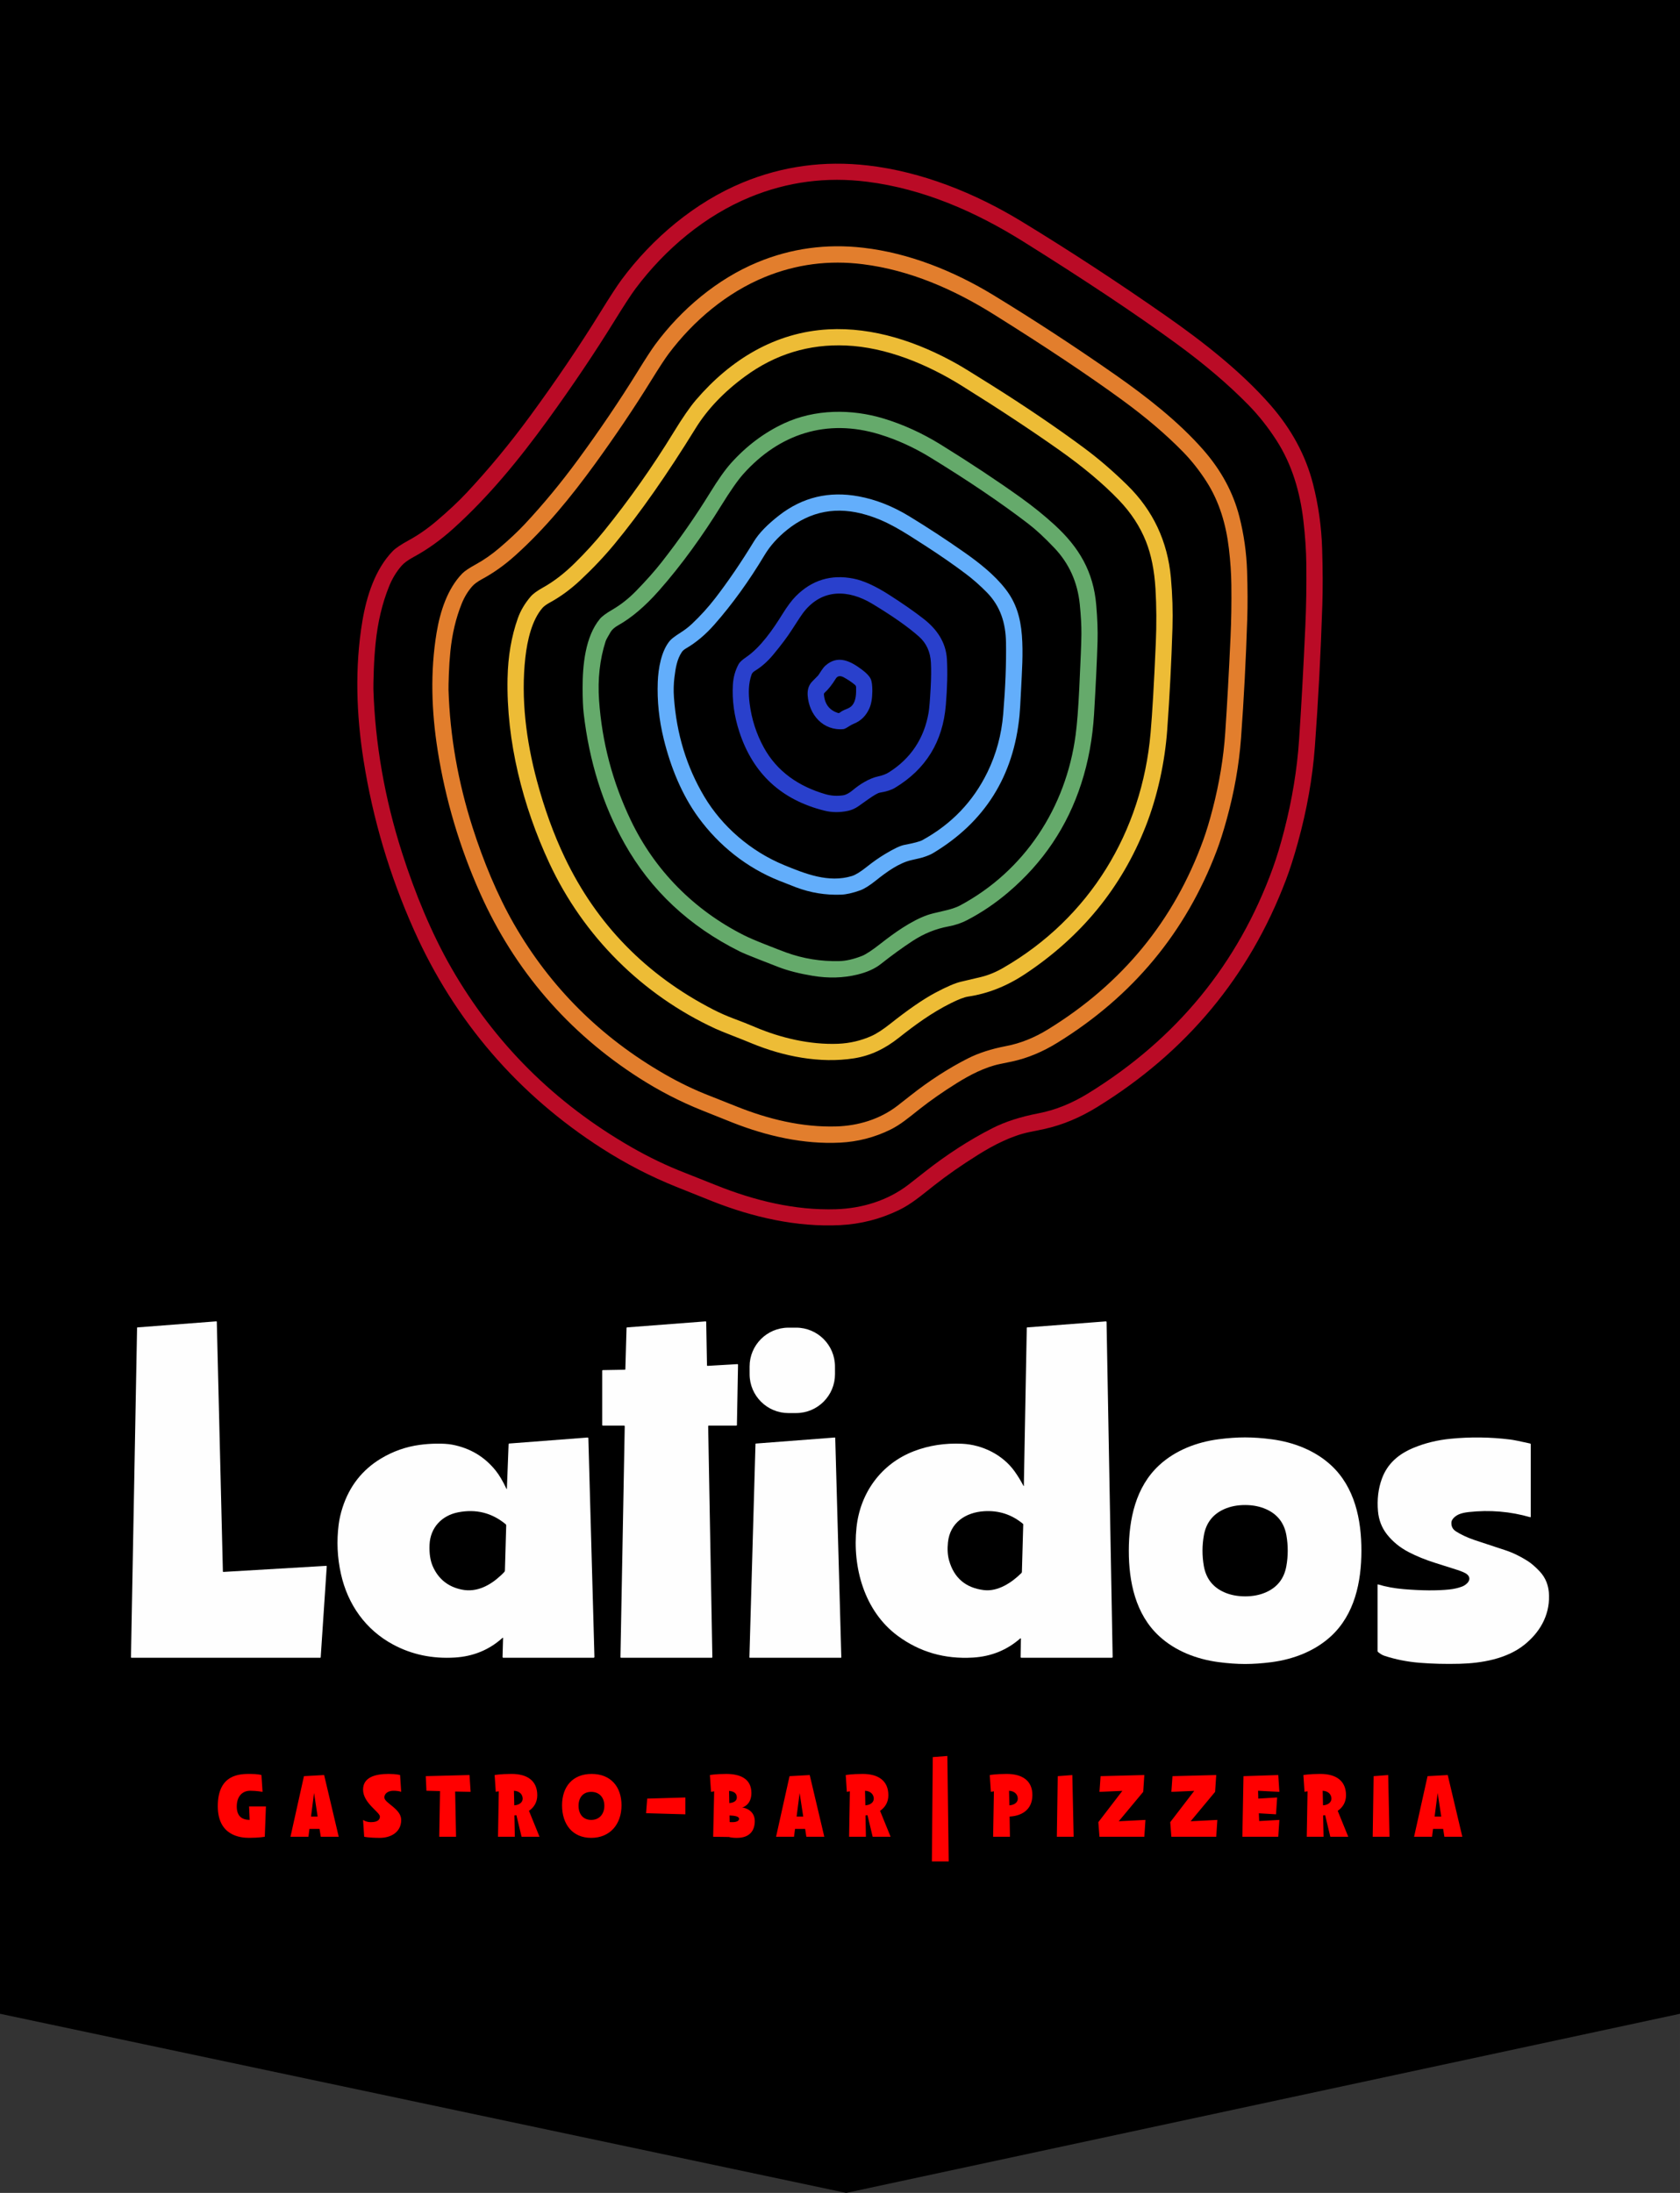 <?xml version="1.0" encoding="UTF-8"?>
<svg xmlns="http://www.w3.org/2000/svg" xmlns:xlink="http://www.w3.org/1999/xlink" xmlns:xodm="http://www.corel.com/coreldraw/odm/2003" xml:space="preserve" width="35.983mm" height="46.963mm" version="1.1" style="shape-rendering:geometricPrecision; text-rendering:geometricPrecision; image-rendering:optimizeQuality; fill-rule:evenodd; clip-rule:evenodd" viewBox="0 0 2303.95 3006.99">
 <rect x="0" y="0" width="2303.95" height="3006.99" fill="#333333" stroke="none"/>
 <defs>
  <style type="text/css">
   
    .fil7 {fill:#FEFEFE;fill-rule:nonzero}
    .fil0 {fill:black;fill-rule:nonzero}
    .fil6 {fill:#2940CC;fill-rule:nonzero}
    .fil5 {fill:#63AEFB;fill-rule:nonzero}
    .fil4 {fill:#65AA6B;fill-rule:nonzero}
    .fil1 {fill:#BA0B26;fill-rule:nonzero}
    .fil2 {fill:#E27E2D;fill-rule:nonzero}
    .fil3 {fill:#EDBC36;fill-rule:nonzero}
    .fil8 {fill:red;fill-rule:nonzero}
   
  </style>
 </defs>
 <g id="Capa_x0020_1">
  <polygon class="fil0" points="-0,0 2303.95,0 2303.95,2761.35 1160.45,3006.99 -0,2761.35 "></polygon>
  <g id="_2122867480528">
   <path class="fil1" d="M1803.21 1023.85c-3.18,42.98 -10.94,86.81 -23.29,131.49 -5.48,19.86 -10.92,36.89 -16.31,51.08 -50.12,132.24 -136.39,236.09 -258.79,311.52 -24.04,14.83 -48.43,24.93 -73.15,30.3 -2.16,0.48 -8.89,1.87 -20.19,4.17 -24.17,4.96 -49.02,17.86 -70.03,31.01 -22.67,14.19 -42.78,28.2 -60.35,42.06 -18.24,14.37 -31.25,25.52 -47.87,33.62 -25.58,12.48 -52.66,19.43 -81.23,20.86 -59.25,2.95 -119.38,-10.76 -174.75,-32.61 -0.73,-0.29 -17.29,-6.92 -49.69,-19.89 -35.11,-14.07 -69.04,-31.57 -101.79,-52.53 -115.34,-73.79 -202.46,-175.16 -258.02,-299.57 -33.45,-74.88 -56.51,-152.45 -69.16,-232.72 -9.91,-62.92 -12.18,-127.39 -1.69,-190.55 5.79,-34.75 17.59,-71.51 41.64,-96.36 3.89,-4.02 11.31,-9.02 22.25,-15 12.94,-7.07 25.64,-15.9 38.1,-26.51 16.35,-13.91 30.04,-26.74 41.07,-38.53 30.27,-32.35 59.26,-67.38 86.96,-105.12 35.2,-47.98 67.26,-95.34 96.2,-142.09 13.48,-21.8 23.22,-36.75 29.21,-44.85 42.07,-56.84 100.59,-106.21 166.19,-133.31 54.46,-22.53 111.68,-30.34 171.67,-23.43 73.76,8.49 146.8,37.75 210.95,76.84 66.05,40.23 132.14,83.45 198.29,129.66 49.67,34.73 102.33,75.69 142.86,122.01 28.95,33.1 48.42,69.2 58.39,108.3 7.36,28.77 11.53,58.27 12.5,88.49 0.91,28.95 1,54.68 0.27,77.19 -2.14,66.04 -5.55,130.85 -10.23,194.43zm-1290.57 -105.4c-0.48,14.19 -0.67,23.02 -0.56,26.5 2.41,75.27 15.53,150.14 39.36,224.61 17.56,54.89 40.29,110.28 67.79,158.1 59.39,103.19 141.45,184.88 246.21,245.09 24.44,14.07 49.21,25.94 74.32,35.64 5.91,2.27 20.39,8.02 43.46,17.27 51.19,20.48 106.8,34.27 163.29,32.48 35.47,-1.13 70.66,-11.73 99.09,-33.49 3.59,-2.75 10.94,-8.52 22.06,-17.29 30.54,-24.08 61.57,-44.15 93.1,-60.22 17.49,-8.92 38.62,-15.76 63.37,-20.51 22.92,-4.39 45.63,-13.5 68.11,-27.33 121.28,-74.68 205.75,-177.74 253.39,-309.18 5.28,-14.6 10.44,-31.69 15.48,-51.25 10.89,-42.28 17.69,-83.59 20.4,-123.91 3.11,-45.82 5.98,-97.94 8.62,-156.36 1.25,-27.33 1.7,-55.9 1.34,-85.73 -0.22,-18.48 -1.56,-38.18 -4.01,-59.06 -4.6,-39.27 -15.64,-76.97 -36.84,-109.88 -11.62,-18.06 -24.51,-34.33 -38.66,-48.78 -27.6,-28.15 -60.56,-56.18 -98.88,-84.12 -55.74,-40.65 -125.82,-87.33 -210.22,-140.08 -65.44,-40.88 -137.11,-72.15 -213.79,-81.76 -55.6,-6.98 -108.98,0.01 -160.16,20.99 -62.14,25.49 -116.6,71.27 -157.22,125.43 -5.94,7.95 -15.69,22.88 -29.26,44.82 -27.15,43.89 -57.49,88.97 -91.03,135.23 -39.63,54.65 -81.31,105.54 -129.86,149.29 -17.49,15.78 -35.63,28.74 -54.4,38.87 -7.52,4.07 -12.97,8.04 -16.36,11.92 -7.11,8.12 -12.81,17.5 -17.11,28.14 -9.5,23.43 -15.68,49.49 -18.56,78.18 -1.22,12.04 -2.04,24.18 -2.47,36.41z"></path>
   <path class="fil2" d="M1701.91 1012.56c-2.68,36.28 -9.22,73.29 -19.63,111.03 -4.62,16.78 -9.21,31.16 -13.76,43.16 -42.28,111.68 -115.11,199.39 -218.47,263.13 -20.3,12.53 -40.88,21.07 -61.74,25.62 -1.84,0.41 -7.52,1.59 -17.05,3.53 -20.43,4.21 -41.39,15.1 -59.14,26.21 -19.14,11.97 -36.12,23.82 -50.95,35.53 -15.39,12.15 -26.37,21.55 -40.43,28.4 -21.6,10.55 -44.46,16.43 -68.59,17.65 -50.01,2.52 -100.8,-9.05 -147.58,-27.5 -0.62,-0.23 -14.62,-5.83 -41.98,-16.78 -29.65,-11.85 -58.3,-26.62 -85.97,-44.31 -97.43,-62.3 -171.03,-147.87 -217.99,-252.93 -28.26,-63.22 -47.74,-128.72 -58.45,-196.49 -8.4,-53.14 -10.33,-107.58 -1.49,-160.91 4.87,-29.37 14.83,-60.4 35.13,-81.39 3.3,-3.39 9.57,-7.61 18.79,-12.66 10.92,-5.98 21.65,-13.45 32.18,-22.41 13.8,-11.74 25.36,-22.6 34.67,-32.55 25.54,-27.31 50.01,-56.9 73.39,-88.78 29.72,-40.54 56.79,-80.55 81.2,-120.03 11.37,-18.4 19.59,-31.03 24.66,-37.89 35.5,-48 84.92,-89.72 140.29,-112.61 45.98,-19.04 94.31,-25.66 144.98,-19.84 62.3,7.15 123.98,31.83 178.15,64.82 55.79,33.97 111.63,70.45 167.5,109.45 41.95,29.32 86.45,63.88 120.69,103 24.45,27.94 40.9,58.41 49.34,91.43 6.21,24.31 9.74,49.22 10.58,74.72 0.79,24.46 0.86,46.19 0.24,65.19 -1.79,55.78 -4.64,110.51 -8.57,164.21zm-1086.34 -88.81c-0.41,11.92 -0.57,19.34 -0.48,22.24 2,63.17 12.98,126 32.96,188.49 14.73,46.06 33.79,92.53 56.84,132.67 49.82,86.6 118.66,155.18 206.54,205.73 20.51,11.81 41.29,21.8 62.36,29.93 4.96,1.89 17.11,6.72 36.46,14.48 42.94,17.22 89.61,28.78 137,27.31 29.77,-0.93 59.3,-9.82 83.16,-28.08 3.02,-2.31 9.19,-7.14 18.52,-14.52 25.63,-20.2 51.68,-37.03 78.13,-50.49 14.69,-7.5 32.41,-13.23 53.17,-17.19 19.24,-3.68 38.3,-11.31 57.16,-22.92 101.79,-62.63 172.7,-149.09 212.72,-259.39 4.42,-12.24 8.75,-26.58 12.98,-43 9.16,-35.48 14.88,-70.14 17.17,-103.96 2.61,-38.45 5.03,-82.18 7.28,-131.19 1.06,-22.93 1.43,-46.91 1.13,-71.94 -0.16,-15.51 -1.28,-32.03 -3.35,-49.56 -3.85,-32.96 -13.09,-64.6 -30.89,-92.21 -9.75,-15.17 -20.55,-28.82 -32.42,-40.94 -23.15,-23.63 -50.8,-47.18 -82.95,-70.63 -46.76,-34.11 -105.55,-73.31 -176.36,-117.59 -54.89,-34.33 -115.01,-60.59 -179.35,-68.68 -46.66,-5.87 -91.46,-0.02 -134.41,17.56 -52.15,21.39 -97.85,59.78 -131.97,105.22 -4.98,6.65 -13.16,19.18 -24.55,37.58 -22.79,36.82 -48.26,74.64 -76.41,113.47 -33.28,45.84 -68.27,88.54 -109.02,125.22 -14.68,13.24 -29.89,24.11 -45.65,32.61 -6.3,3.43 -10.88,6.77 -13.73,10.01 -5.96,6.8 -10.74,14.66 -14.35,23.59 -7.98,19.67 -13.18,41.54 -15.61,65.59 -1.02,10.12 -1.7,20.3 -2.06,30.55z"></path>
   <path class="fil3" d="M696.07 929.77c0.62,-29.93 5.32,-57.25 14.08,-81.95 3.71,-10.46 9.56,-20.37 17.54,-29.72 3.25,-3.82 8.99,-8.01 17.22,-12.58 14.58,-8.13 29.08,-19.3 43.51,-33.55 14.71,-14.49 27.99,-29.08 39.86,-43.74 34.52,-42.67 66.43,-87.92 95.72,-135.74 12.17,-19.89 22.3,-34.55 30.39,-43.99 47.58,-55.61 108.92,-92.93 181.66,-96.87 61.58,-3.32 122.68,17.11 177.13,47.82 6.61,3.73 21.85,13.1 45.75,28.11 47.71,29.99 90.61,59.11 128.68,87.37 19.29,14.33 38.69,31.05 58.2,50.15 35.45,34.7 55.44,77.09 59.98,127.17 2.11,23.34 2.82,46.32 2.14,68.94 -1.43,46.63 -3.84,93.19 -7.2,139.68 -3.19,44.15 -13.34,91.11 -29.53,132.29 -32.96,83.75 -88.14,151.27 -165.55,202.57 -25.01,16.56 -51.03,26.85 -78.07,30.84 -5.23,0.79 -13.19,3.85 -23.88,9.18 -25.73,12.85 -48.62,29.5 -70.84,47.12 -19.44,15.39 -39.04,24.77 -61.56,28.33 -46.77,7.39 -97.24,-2.68 -140.38,-20.51 -7.55,-3.12 -15.85,-6.45 -24.9,-9.96 -12.22,-4.76 -20.48,-8.14 -24.77,-10.12 -100.48,-46.29 -181.15,-126.78 -227.9,-227.07 -36.46,-78.26 -59.11,-167.25 -57.29,-253.76zm888.99 -47.84c1.13,-25.93 0.97,-50.85 -0.45,-74.75 -1.5,-24.95 -5.81,-46.44 -12.93,-64.47 -8.18,-20.65 -20.64,-39.7 -37.41,-57.16 -21.44,-22.35 -48.64,-45.15 -81.6,-68.43 -38.88,-27.46 -83.52,-56.89 -133.92,-88.3 -47.63,-29.66 -103.64,-52.7 -158.55,-55.05 -50.8,-2.18 -96.93,11.94 -138.4,42.35 -29.15,21.38 -51.79,45.17 -67.95,71.35 -38.97,63.16 -75.91,115.9 -110.82,158.2 -14.06,17.04 -29.88,33.78 -47.45,50.2 -13.08,12.23 -26.83,22.31 -41.25,30.23 -4.87,2.66 -8.36,5.19 -10.44,7.58 -14.37,16.49 -20.78,44.31 -23.4,67.79 -6.29,56.01 1.07,114.08 15.77,168.91 10.32,38.48 23.04,73.56 38.15,105.24 43.8,91.82 111.72,161.4 203.74,208.73 9.09,4.67 18.64,8.88 28.65,12.61 9.91,3.68 19.55,7.5 28.94,11.49 34.83,14.78 75.07,24.31 113.57,22.81 15.99,-0.65 31.24,-4.19 45.73,-10.63 7.18,-3.2 15.87,-8.85 26.08,-16.95 24.43,-19.4 44.95,-33.53 61.55,-42.38 15.41,-8.21 27.1,-13.25 35.07,-15.1 10.69,-2.5 19.78,-4.64 27.28,-6.43 10.21,-2.44 20.48,-6.65 30.82,-12.61 118.29,-68.22 190.23,-186.29 202.06,-322.03 2.41,-27.53 4.8,-68.6 7.15,-123.22z"></path>
   <path class="fil4" d="M871.97 810.71c14.12,-14.48 25.87,-27.7 35.27,-39.68 24.27,-30.97 46.44,-62.75 66.51,-95.34 11.15,-18.12 20.7,-31.61 28.65,-40.49 21.33,-23.79 45.67,-42.04 73.01,-54.75 42.09,-19.57 92.23,-19.98 136.49,-6.51 26.97,8.17 53.18,20.15 78.63,35.93 40.11,24.85 76.24,48.77 108.41,71.76 17.17,12.26 32.91,24.94 47.2,38.02 33.76,30.87 53.39,64.2 57.27,110.17 1.59,18.72 2.18,35.22 1.77,49.5 -0.77,25.97 -2.36,59.18 -4.77,99.63 -2.02,33.72 -7.86,65.53 -17.54,95.45 -19.02,58.9 -52.44,108.66 -100.24,149.26 -17.71,15.05 -36.46,27.72 -56.26,38.02 -7.82,4.07 -16.38,6.96 -25.7,8.68 -17.29,3.2 -33.6,9.79 -48.91,19.78 -13.87,9.07 -28.48,19.66 -43.83,31.78 -8.17,6.45 -18.91,11.28 -32.21,14.49 -19.28,4.67 -39.61,5.24 -60.99,1.71 -18.26,-3.02 -33.89,-7 -46.91,-11.97 -1.52,-0.59 -10.5,-4.1 -26.96,-10.52 -13.52,-5.29 -22.29,-8.94 -26.35,-10.96 -69.27,-34.47 -121.93,-83.76 -157.96,-147.89 -29.79,-53.03 -48.5,-112.66 -56.12,-178.88 -0.94,-8.16 -1.43,-19.82 -1.44,-34.97 -0.03,-30.58 3.56,-69.93 23.66,-94.24 2.91,-3.52 8.58,-7.72 17,-12.61 11.58,-6.74 22.36,-15.21 32.32,-25.38zm608.12 133.6c1.89,-38.88 2.87,-63.86 2.94,-74.96 0.1,-11.53 -0.66,-25.16 -2.24,-40.88 -3.09,-30.19 -14.7,-55.89 -34.84,-77.11 -13.22,-13.96 -25.15,-25.01 -35.77,-33.15 -37.47,-28.72 -82.29,-59.05 -134.46,-91 -22.37,-13.71 -45.54,-24.24 -69.53,-31.59 -72.29,-22.2 -137.67,-0.72 -186.91,54.48 -7.58,8.5 -17.77,23.1 -30.57,43.8 -24.66,39.9 -54.03,81.02 -85.2,116.2 -18.81,21.24 -37.3,36.96 -55.45,47.18 -5.14,2.89 -8.68,5.98 -10.63,9.26 -3.98,6.64 -6.27,10.9 -6.88,12.77 -8.01,24.88 -11.01,51.87 -8.99,80.96 4,57.39 18.5,112.24 43.53,164.55 32.9,68.78 86.88,123.16 155.02,157.54 6.5,3.27 16.09,7.41 28.78,12.42 14.6,5.77 24.3,9.51 29.1,11.25 23.37,8.48 47.61,12.44 72.74,11.88 9.39,-0.2 19.84,-2.56 31.35,-7.09 5.48,-2.14 14.21,-7.93 26.19,-17.35 18.15,-14.27 41.36,-30.76 63.1,-38.53 4.11,-1.48 11.67,-3.44 22.68,-5.86 9.78,-2.18 17.24,-4.63 22.36,-7.36 88.65,-47.39 145.43,-134.18 158.69,-233.86 2,-15 3.66,-36.18 4.98,-63.54z"></path>
   <path class="fil5" d="M1400.27 945.99c-0.8,17.08 -1.5,28.74 -2.09,34.97 -8.07,83.42 -47.68,146.43 -118.82,189.02 -3.14,1.88 -7.86,3.81 -14.14,5.81 -1.49,0.47 -6.43,1.65 -14.86,3.54 -17.27,3.82 -34.24,16.14 -49.24,28.11 -8.8,7.03 -16.05,11.55 -21.74,13.55 -10.24,3.62 -18.9,5.56 -25.97,5.81 -21.26,0.79 -41.86,-2.57 -61.79,-10.09 -5.07,-1.91 -12.7,-4.9 -22.89,-8.97 -44.61,-17.75 -82.68,-48.14 -110.85,-86.64 -22.78,-31.14 -38.1,-68.97 -47.61,-107.58 -6.48,-26.32 -9.22,-52.49 -8.22,-78.5 0.7,-17.99 4.69,-42.6 16.85,-56.68 2.16,-2.52 7.15,-6.26 14.96,-11.22 5.61,-3.57 10.61,-7.44 15.02,-11.6 11.8,-11.14 22.52,-22.96 32.16,-35.48 17.76,-23.08 35.38,-48.94 52.86,-77.59 6.85,-11.22 18.38,-23.14 34.59,-35.74 32.05,-24.93 68.46,-33.62 109.21,-26.05 23.38,4.34 46.42,13.41 69.11,27.21 25.18,15.32 50.33,31.77 75.42,49.37 20.21,14.19 41.5,30.76 56.98,50.84 14.29,18.53 20.21,38.58 22.19,63.03 1.95,24.61 0.06,49.93 -1.13,74.88zm-46.96 -133.73c-9.28,-9.46 -18.98,-17.99 -29.1,-25.6 -16.92,-12.71 -35.48,-25.57 -55.67,-38.58 -30.65,-19.73 -51.14,-33.3 -80.21,-42 -40.46,-12.14 -76.72,-5.36 -108.78,20.35 -13.12,10.53 -23.45,22.08 -31,34.67 -21.46,35.8 -44.47,67.65 -69.02,95.52 -11.98,13.59 -24.79,24.36 -38.42,32.32 -2.89,1.69 -4.92,3.44 -6.1,5.24 -6.48,9.72 -8.43,21.18 -10.07,34.38 -1.13,9.09 -1.36,18.31 -0.7,27.66 3.5,49.99 17.35,95.33 41.55,136.01 24.25,40.77 63.5,75.05 109.45,93.97 29.05,11.97 61.04,24.77 92.98,15.07 5.01,-1.52 11.79,-5.69 20.32,-12.5 8.44,-6.75 16.81,-12.62 25.11,-17.62 12.17,-7.34 21.01,-11.52 26.51,-12.56 13.1,-2.5 21.34,-4.67 24.71,-6.53 39.95,-21.9 69.71,-52.95 89.29,-93.15 12.08,-24.81 19.3,-51.44 21.64,-79.89 3.02,-36.57 4.29,-69.29 3.82,-98.16 -0.45,-26.29 -7.49,-49.4 -26.32,-68.62z"></path>
   <path class="fil6" d="M1297.09 966.93c-4.1,50.09 -27.39,87.89 -69.85,113.41 -4.94,2.96 -11.84,5.16 -20.69,6.59 -2.52,0.39 -7.8,3.41 -15.85,9.05 -0.51,0.36 -4.89,3.47 -13.18,9.35 -4.62,3.27 -9.47,5.44 -14.54,6.53 -11.24,2.39 -22.04,2.31 -32.39,-0.27 -59.05,-14.71 -97.94,-50.74 -116.68,-108.09 -7.13,-21.81 -10.07,-43.38 -8.84,-64.71 0.59,-10.14 3.21,-19.51 7.87,-28.11 1.43,-2.64 4.81,-5.78 10.15,-9.42 19.92,-13.55 36.94,-38.18 49.83,-59.01 6.69,-10.81 12.84,-19.05 18.45,-24.71 22.01,-22.15 48.37,-30.2 79.09,-24.13 13.61,2.7 29.75,10 48.44,21.93 19.27,12.31 35.38,23.54 48.3,33.68 17.43,13.73 30.14,31.59 31.41,55.05 0.98,17.8 0.48,38.75 -1.5,62.86zm-127.55 116.53c9.4,-7.85 22.17,-16.15 35.21,-18.96 5.62,-1.2 10.36,-3.01 14.21,-5.44 30.04,-18.85 48.41,-46.59 54.49,-81.74 0.98,-5.76 1.93,-17.2 2.86,-34.3 0.73,-13.51 0.85,-24.98 0.35,-34.4 -0.8,-14.76 -6.2,-26.6 -16.2,-35.53 -14.76,-13.17 -36.13,-28.2 -64.12,-45.09 -32.83,-19.81 -68.41,-20.88 -93.65,10.69 -2.68,3.34 -8.22,11.6 -16.63,24.79 -6.3,9.87 -14.91,21.35 -25.81,34.43 -7.69,9.21 -15.93,16.49 -24.71,21.83 -2.52,1.53 -4.11,3.25 -4.79,5.14 -4.31,12.05 -4.55,25.17 -2.73,39.68 2.73,21.56 9.21,41.7 19.46,60.4 18.08,32.99 47.96,53.44 84.4,64.02 7.84,2.29 15.91,2.82 24.23,1.61 3.96,-0.59 8.45,-2.96 13.44,-7.12z"></path>
   <path class="fil6" d="M1164.07 996.09c-3.6,2.36 -6.1,3.6 -7.47,3.72 -27.74,2.44 -47.18,-19.68 -48.97,-46.34 -0.53,-7.96 1.62,-14.35 6.45,-19.17 4.91,-4.89 7.54,-7.57 7.9,-8.05 3.27,-4.5 6.05,-9.99 9.93,-13.45 17.27,-15.48 34.83,-6.15 50.6,5.79 5.82,4.41 9.62,8.42 11.4,12.04 1.66,3.39 2.47,9.14 2.41,17.24 -0.09,9.87 -1.49,17.78 -4.18,23.72 -4.53,9.96 -11.46,16.84 -20.8,20.64 -2.46,1.02 -4.89,2.3 -7.28,3.85zm9.99 -53.76c-0.04,-1.27 -0.54,-2.31 -1.5,-3.14 -4.32,-3.66 -9.46,-7.13 -15.42,-10.41 -4.04,-2.22 -8.27,-2.49 -10.85,1.66 -5.19,8.41 -10.36,14.93 -15.5,19.57 -0.66,0.61 -0.95,1.36 -0.88,2.25 1.08,13.23 7.52,21.69 19.36,25.41 0.87,0.27 1.66,0.12 2.38,-0.45 2.32,-1.86 5.26,-3.44 8.81,-4.76 3.75,-1.41 6.49,-3.15 8.21,-5.22 5.49,-6.53 5.54,-16.14 5.38,-24.89z"></path>
  </g>
  <g id="_2122867484320">
   <path class="fil7" d="M448.11 2147.81l-8.3 124.78c-0.02,0.33 -0.29,0.58 -0.62,0.58 0,0 0,0 0,0l-258.98 0c0.01,0 0.01,0 0.01,0 -0.35,0 -0.62,-0.28 -0.62,-0.62 0,-0.01 0,-0.01 0,-0.02l8.37 -451.75c0.01,-0.33 0.26,-0.58 0.59,-0.6l108.07 -8.31c0.02,0 0.04,0 0.06,0 0.33,0 0.61,0.27 0.62,0.6l8.36 342.4c0.01,0.33 0.29,0.6 0.62,0.6 0.01,0 0.03,0 0.04,0l141.14 -8.32c0.01,0 0.02,0 0.03,0 0.34,0 0.62,0.28 0.62,0.62 0,0.01 0,0.03 -0.01,0.04z"></path>
   <path class="fil7" d="M976.15 2273.18l-124.51 0c0,0 0,0 0,0 -0.42,0 -0.76,-0.35 -0.76,-0.77 0,-0.01 0,-0.01 0,-0.02l5.88 -316.74c0,-0.01 0,-0.01 0,-0.02 0,-0.42 -0.35,-0.77 -0.77,-0.77 0,0 0,0 0,0l-29.32 0c-0.42,0 -0.77,-0.35 -0.77,-0.77l0 -74.57c0,0 0,0 0,0 0,-0.42 0.33,-0.76 0.75,-0.77l30.22 -0.53c0.41,-0.01 0.74,-0.34 0.75,-0.75l1.62 -56.56c0.01,-0.4 0.32,-0.72 0.72,-0.75l107.71 -8.25c0.02,0 0.04,-0.01 0.06,-0.01 0.42,0 0.77,0.35 0.77,0.77 0,0 0,0 0,0l1.06 59.51c0.01,0.42 0.35,0.75 0.77,0.75 0.02,0 0.04,0 0.05,-0.01l40.96 -2.39c0.01,0 0.03,0 0.04,0 0.42,0 0.76,0.34 0.76,0.76 0,0 0,0 0,0.01l-1.53 82.8c-0.01,0.42 -0.35,0.75 -0.77,0.75 0,0 0,0 0,0l-37.89 0c0.01,0 0.01,0 0.01,0 -0.42,0 -0.77,0.35 -0.77,0.77 0,0.01 0,0.01 0,0.02l5.75 316.74c0,0.01 0,0.01 0,0.02 0,0.42 -0.35,0.77 -0.77,0.77 0,0 0,0 0,0l0 0z"></path>
   <path class="fil7" d="M1404.1 2037.13l4.01 -216.17c0.01,-0.49 0.26,-0.75 0.75,-0.79l107.66 -8.25c0,0 0.01,-0.01 0.03,-0.01 0.51,-0.03 0.94,0.35 0.98,0.86 0,0.01 0,0.03 0,0.04l8.36 459.24c0,0.01 0,0.01 0,0.02 0,0.61 -0.5,1.11 -1.11,1.11 0,0 0,0 0,0l-123.95 0c-0.81,0 -1.22,-0.41 -1.2,-1.22l0.47 -24.91c0,-0.01 0,-0.02 0,-0.03 0,-0.28 -0.22,-0.51 -0.51,-0.51 -0.13,0 -0.26,0.05 -0.35,0.13 -18.29,16.02 -39.9,24.78 -64.82,26.28 -38.76,2.34 -73.17,-7.57 -103.21,-29.74 -46.01,-33.95 -62.41,-94.24 -56.6,-148.71 5.08,-47.75 34.07,-87.39 78.72,-104.55 20.56,-7.9 42.63,-11.3 66.21,-10.19 27.56,1.3 55.45,14.96 71.72,37.64 4.55,6.34 8.62,12.98 12.22,19.9 0.4,0.78 0.61,0.73 0.62,-0.14zm-54.76 143.28c19.18,2.34 38.35,-10.39 51.4,-23.39 0.43,-0.42 0.65,-0.93 0.68,-1.53l1.84 -65.06c0.01,-0.37 -0.15,-0.73 -0.44,-0.96 -15.42,-12.77 -33.17,-18.52 -53.23,-17.24 -25.25,1.62 -46.76,15.57 -49.57,42.67 -0.99,9.5 -0.45,17.84 1.61,25.05 6.86,23.92 22.77,37.41 47.71,40.46z"></path>
   <path class="fil7" d="M1081.19 1820.54l10.51 -0.01c29.43,-0.06 53.34,23.77 53.39,53.2l0.02 10.52c0.05,29.43 -23.77,53.34 -53.2,53.39l-10.52 0.02c-29.43,0.05 -53.34,-23.78 -53.39,-53.21l-0.02 -10.52c-0.05,-29.43 23.77,-53.34 53.21,-53.39z"></path>
   <path class="fil7" d="M695.14 2041.32l2.34 -60.87c0.02,-0.65 0.35,-0.99 0.99,-1.04l107.34 -8.23c0.03,0 0.05,-0.01 0.08,-0.01 0.54,0 0.98,0.44 0.99,0.97l8.32 299.86c0,0.01 0,0.02 0,0.03 0,0.63 -0.51,1.15 -1.15,1.15 0,0 0,0 0,0l-123.81 0c0.01,0 0.01,0 0.01,0 -0.6,0 -1.08,-0.49 -1.08,-1.08 0,-0.01 0,-0.03 0,-0.04l0.72 -25.64c0.03,-0.8 -0.27,-0.93 -0.88,-0.4 -18.18,16.37 -39.95,25.32 -65.31,26.86 -30.84,1.88 -59.06,-4.07 -84.67,-17.84 -37.49,-20.14 -62.06,-54.73 -71.43,-96.63 -5.04,-22.51 -6.09,-45.18 -3.14,-68.02 0.98,-7.56 2.75,-15.33 5.33,-23.3 9.5,-29.32 27.05,-51.68 52.64,-67.08 16.55,-9.96 34.34,-16.22 53.35,-18.77 7.36,-0.99 14.73,-1.53 22.09,-1.64 9.13,-0.15 16.5,0.31 22.12,1.36 24.64,4.66 44.61,16.59 59.92,35.77 4.74,5.92 9.59,14.13 14.57,24.65 0.39,0.83 0.6,0.8 0.64,-0.08zm-7.65 118.38c1.97,-1.85 3.39,-3.29 4.25,-4.33 0.44,-0.52 0.67,-1.13 0.7,-1.82l1.77 -61.84c0.01,-0.68 -0.24,-1.24 -0.77,-1.68 -19,-15.69 -40.78,-21.11 -65.35,-16.25 -22.38,4.46 -37.98,21.05 -39,44.21 -0.54,12.06 0.97,22.08 4.53,30.05 7.72,17.29 20.94,27.85 39.66,31.68 20.99,4.31 39.46,-6.1 54.21,-20.02z"></path>
   <path class="fil7" d="M1153.2 2273.18l-124.89 0c0,0 0,0 0,0 -0.32,0 -0.58,-0.26 -0.58,-0.59 0,-0.01 0,-0.01 0,-0.01l8.34 -292.55c0.01,-0.3 0.25,-0.55 0.55,-0.57l108.18 -8.29c0.02,0 0.04,-0.01 0.06,-0.01 0.31,0 0.58,0.26 0.58,0.57l8.34 300.84c0,0.01 0,0.01 0,0.01 0,0.33 -0.26,0.59 -0.58,0.59 0,0 0,0 0,0l0 0z"></path>
   <path class="fil7" d="M1707.73 1971.02c11.33,0.01 23.5,0.88 36.52,2.61 29.93,3.98 59.25,15.3 81.33,35.73 32.33,29.95 41.52,74.41 41.46,117.18 -0.05,42.8 -9.33,87.25 -41.72,117.1 -22.13,20.39 -51.49,31.64 -81.44,35.57 -13,1.69 -25.18,2.53 -36.52,2.52 -11.33,-0.01 -23.5,-0.88 -36.5,-2.61 -29.95,-3.98 -59.27,-15.3 -81.35,-35.75 -32.33,-29.93 -41.52,-74.39 -41.46,-117.19 0.06,-42.78 9.33,-87.23 41.74,-117.1 22.12,-20.38 51.47,-31.64 81.42,-35.55 13.02,-1.69 25.19,-2.54 36.52,-2.52zm-58.62 155.2c-0.01,7.1 0.6,14.16 1.83,21.18 2.96,16.91 12.17,28.85 27.62,35.82 8.5,3.82 18.11,5.74 28.83,5.77 10.72,0.03 20.34,-1.85 28.85,-5.62 15.49,-6.89 24.77,-18.77 27.83,-35.66 1.27,-7.02 1.91,-14.09 1.92,-21.18 0.02,-7.1 -0.58,-14.16 -1.81,-21.19 -2.96,-16.9 -12.17,-28.84 -27.64,-35.8 -8.48,-3.82 -18.09,-5.75 -28.81,-5.79 -10.72,-0.03 -20.34,1.85 -28.85,5.62 -15.49,6.9 -24.77,18.78 -27.83,35.66 -1.27,7.02 -1.91,14.09 -1.94,21.18z"></path>
   <path class="fil7" d="M1990.46 2087.7c-0.27,5.22 1.72,9.21 5.94,11.98 6.93,4.53 15.5,8.55 25.73,12.07 7.82,2.68 21.78,7.29 41.91,13.84 10.3,3.35 20.55,8.27 30.77,14.76 5.25,3.33 10.81,8.13 16.69,14.37 8.67,9.24 12.56,20.18 12.86,33.23 0.6,27.92 -13.06,51.02 -34.53,67.94 -23.92,18.86 -58.03,24.78 -87.83,25.53 -19.49,0.49 -37.82,0.04 -54.98,-1.35 -17.08,-1.39 -33.21,-4.58 -48.41,-9.59 -2.79,-0.93 -5.67,-2.62 -8.64,-5.08 -0.49,-0.4 -0.73,-0.92 -0.73,-1.55l0 -90.86c0,-0.23 0.19,-0.42 0.42,-0.42 0.04,0 0.07,0.01 0.11,0.02 11.04,3.3 22.87,5.47 35.5,6.52 24.47,2.02 45.12,2.18 61.97,0.47 6.54,-0.66 12.5,-2.01 17.87,-4.05 6.76,-2.57 14.48,-10.23 6.74,-16.85 -2.17,-1.86 -7.17,-4.04 -15.01,-6.52 -14.8,-4.68 -24.27,-7.68 -28.42,-9 -13.51,-4.28 -25.63,-9.19 -36.35,-14.76 -11.97,-6.2 -21.85,-14.21 -29.66,-24.01 -7.35,-9.25 -11.56,-19.97 -12.63,-32.16 -1.4,-16.12 0.37,-30.94 5.31,-44.47 7.64,-20.98 23.01,-33.97 43.38,-42.42 15.71,-6.51 32.58,-10.66 50.63,-12.45 27.21,-2.7 54.5,-2.37 81.88,1.01 4.81,0.6 13.96,2.43 27.48,5.51 0.54,0.12 0.82,0.46 0.82,1.02l0 99.44c0,0.01 0,0.01 0,0.01 0,0.32 -0.26,0.58 -0.58,0.58 -0.06,0 -0.12,-0.01 -0.17,-0.02 -27.31,-7.88 -55.4,-10.23 -84.25,-7.07 -5.66,0.62 -10.23,1.7 -13.7,3.21 -4.09,1.81 -9.9,6.17 -10.14,11.12z"></path>
  </g>
  <path class="fil8" d="M324.69 2477.07c0,-13.85 7.69,-21.54 18.46,-21.54 8.93,0 16.92,1.54 16.92,1.54l-1.54 -23.08c0,0 -4.62,-1.54 -15.39,-1.54 -13.84,0 -44.61,0 -44.46,44.61 0.15,40 30.62,43.07 42.92,43.07 13.84,0 21.54,-1.54 21.54,-1.54l1.54 -41.54 -23.08 0 0.77 18.46c-10.46,-0.15 -17.69,-4.92 -17.69,-18.46zm98.3 41.54l1.38 -10.77 13.84 0 1.7 10.77 24.61 0 -20 -84.61 -27.69 1.54 -18.47 83.08 24.62 0zm7.69 -60l4.92 32.31 -9.08 0 4.16 -32.31zm117.99 -24.61c0,0 -4.92,-1.54 -15.69,-1.54 -18.47,0 -35.08,4.62 -35.08,21.54 0,18.46 23.08,30.77 23.08,36.92 0,3.08 -1.54,7.69 -12.31,7.69 -6.61,0 -10.77,-3.07 -10.77,-3.07l1.54 23.08c0,0 6.15,1.54 21.53,1.54 14.46,0 29.24,-7.38 29.24,-24.61 0,-15.39 -23.08,-23.08 -23.08,-30.77 0,-6.16 6.16,-9.23 12.31,-9.23 7.69,0 10.77,1.54 10.77,1.54l-1.54 -23.08zm36.15 21.54l18.61 0.46 -1.08 62.61 23.08 0 -1.24 -62 21.23 0.46 -1.54 -23.08 -60 1.54 0.93 20zm93.53 -21.54l1.54 23.08c0,0 1.23,-0.46 4.15,-0.77l-1.08 62.31 23.08 0 -0.61 -29.23 2.77 -0.31 7.08 29.54 24.61 0 -14.46 -35.54c6.77,-4.62 11.38,-11.69 11.38,-21.39 0,-20 -13.85,-29.23 -35.23,-29.23 -15.38,0 -23.23,1.54 -23.23,1.54zm26.46 21.54c7.69,0.46 11.85,4.92 12,10.77 0,4.31 -3.39,8.61 -11.54,9.23l-0.46 -20zm65.99 20c0,25.85 14.16,44.61 40,44.61 25.85,0 41.54,-18.77 41.54,-44.61 0,-25.84 -15.08,-43.07 -40.93,-43.07 -25.84,0 -40.61,17.23 -40.61,43.07zm40 -18.46c11.23,0 18,7.85 18,19.08 0,11.23 -6.77,19.38 -18,19.38 -11.23,0 -17.38,-8.15 -17.38,-19.38 0,-11.23 6.15,-19.08 17.38,-19.08zm129.07 7.7l-52.3 1.54 -1.54 20 53.85 1.54 0 -23.08zm33.68 -30.77l1.54 23.08 4.31 -0.77 -1.38 62.31 21.54 0.31c2.77,0.77 6.31,1.23 10.92,1.23 18.46,0 24.61,-10.77 24.61,-23.08 0,-13.69 -12.15,-18.31 -17.38,-18.46 1.23,-0.31 12.77,-3.85 12.77,-20 0,-20 -16,-26.15 -34.46,-26.15 -15.39,0 -22.46,1.54 -22.46,1.54zm36.93 30.77c0,2.92 -1.7,6.92 -10.31,7.69l-0.31 -16.77c7.23,0.77 10.62,3.69 10.62,9.08zm3.07 29.23c0,2.31 -2.46,4.61 -9.23,4.61 -1.39,0 -2.62,0 -3.69,-0.15l-0.15 -9.07c7.08,0.31 13.07,1.23 13.07,4.62zm75.37 24.61l1.38 -10.77 13.84 0 1.7 10.77 24.61 0 -20 -84.61 -27.69 1.54 -18.47 83.08 24.62 0zm7.69 -60l4.92 32.31 -9.08 0 4.16 -32.31zm63.22 -24.61l1.54 23.08c0,0 1.23,-0.46 4.15,-0.77l-1.08 62.31 23.08 0 -0.61 -29.23 2.77 -0.31 7.08 29.54 24.61 0 -14.46 -35.54c6.77,-4.62 11.38,-11.69 11.38,-21.39 0,-20 -13.85,-29.23 -35.23,-29.23 -15.38,0 -23.23,1.54 -23.23,1.54zm26.46 21.54c7.69,0.46 11.85,4.92 12,10.77 0,4.31 -3.39,8.61 -11.54,9.23l-0.46 -20zm91.68 96.92l23.08 0 -1.84 -144.61 -20 1.54 -1.24 143.07zm83.99 -33.85l23.08 0 -0.46 -27.69c15.85,-0.77 31.07,-8.77 31.23,-29.23 0.15,-20 -13.85,-29.23 -35.23,-29.23 -15.38,0 -23.23,1.54 -23.23,1.54l1.54 23.08 4.15 -0.77 -1.08 62.31zm33.85 -52.3c0,4.31 -3.39,8.61 -11.54,9.23l-0.46 -20c7.69,0.46 11.85,4.92 12,10.77zm53.53 52.3l23.08 0 -1.84 -84.61 -20 1.54 -1.24 83.08zm58.46 -61.54l31.38 -1.38 -32.92 42.92 1.54 20 61.53 0 1.54 -23.08 -36.62 1.84 33.54 -40.31 1.54 -23.08 -59.99 1.54 -1.54 21.54zm98.6 0l31.38 -1.38 -32.92 42.92 1.54 20 61.53 0 1.54 -23.08 -36.62 1.84 33.54 -40.31 1.54 -23.08 -59.99 1.54 -1.54 21.54zm148.14 38.46l-27.69 1.54 -0.46 -10.62 23.54 1.39 1.54 -23.08 -25.85 1.54 -0.31 -10.77 29.23 1.54 -1.54 -23.08 -47.69 1.54 -1.54 83.08 49.23 0 1.54 -23.08zm32.92 -61.54l1.54 23.08c0,0 1.23,-0.46 4.15,-0.77l-1.08 62.31 23.08 0 -0.61 -29.23 2.77 -0.31 7.08 29.54 24.61 0 -14.46 -35.54c6.77,-4.62 11.38,-11.69 11.38,-21.39 0,-20 -13.85,-29.23 -35.23,-29.23 -15.38,0 -23.23,1.54 -23.23,1.54zm26.46 21.54c7.69,0.46 11.85,4.92 12,10.77 0,4.31 -3.39,8.61 -11.54,9.23l-0.46 -20zm68.6 63.07l23.08 0 -1.84 -84.61 -20 1.54 -1.24 83.08zm81.38 0l1.38 -10.77 13.84 0 1.7 10.77 24.61 0 -20 -84.61 -27.69 1.54 -18.47 83.08 24.62 0zm7.69 -60l4.92 32.31 -9.08 0 4.16 -32.31z"></path>
 </g>
</svg>
